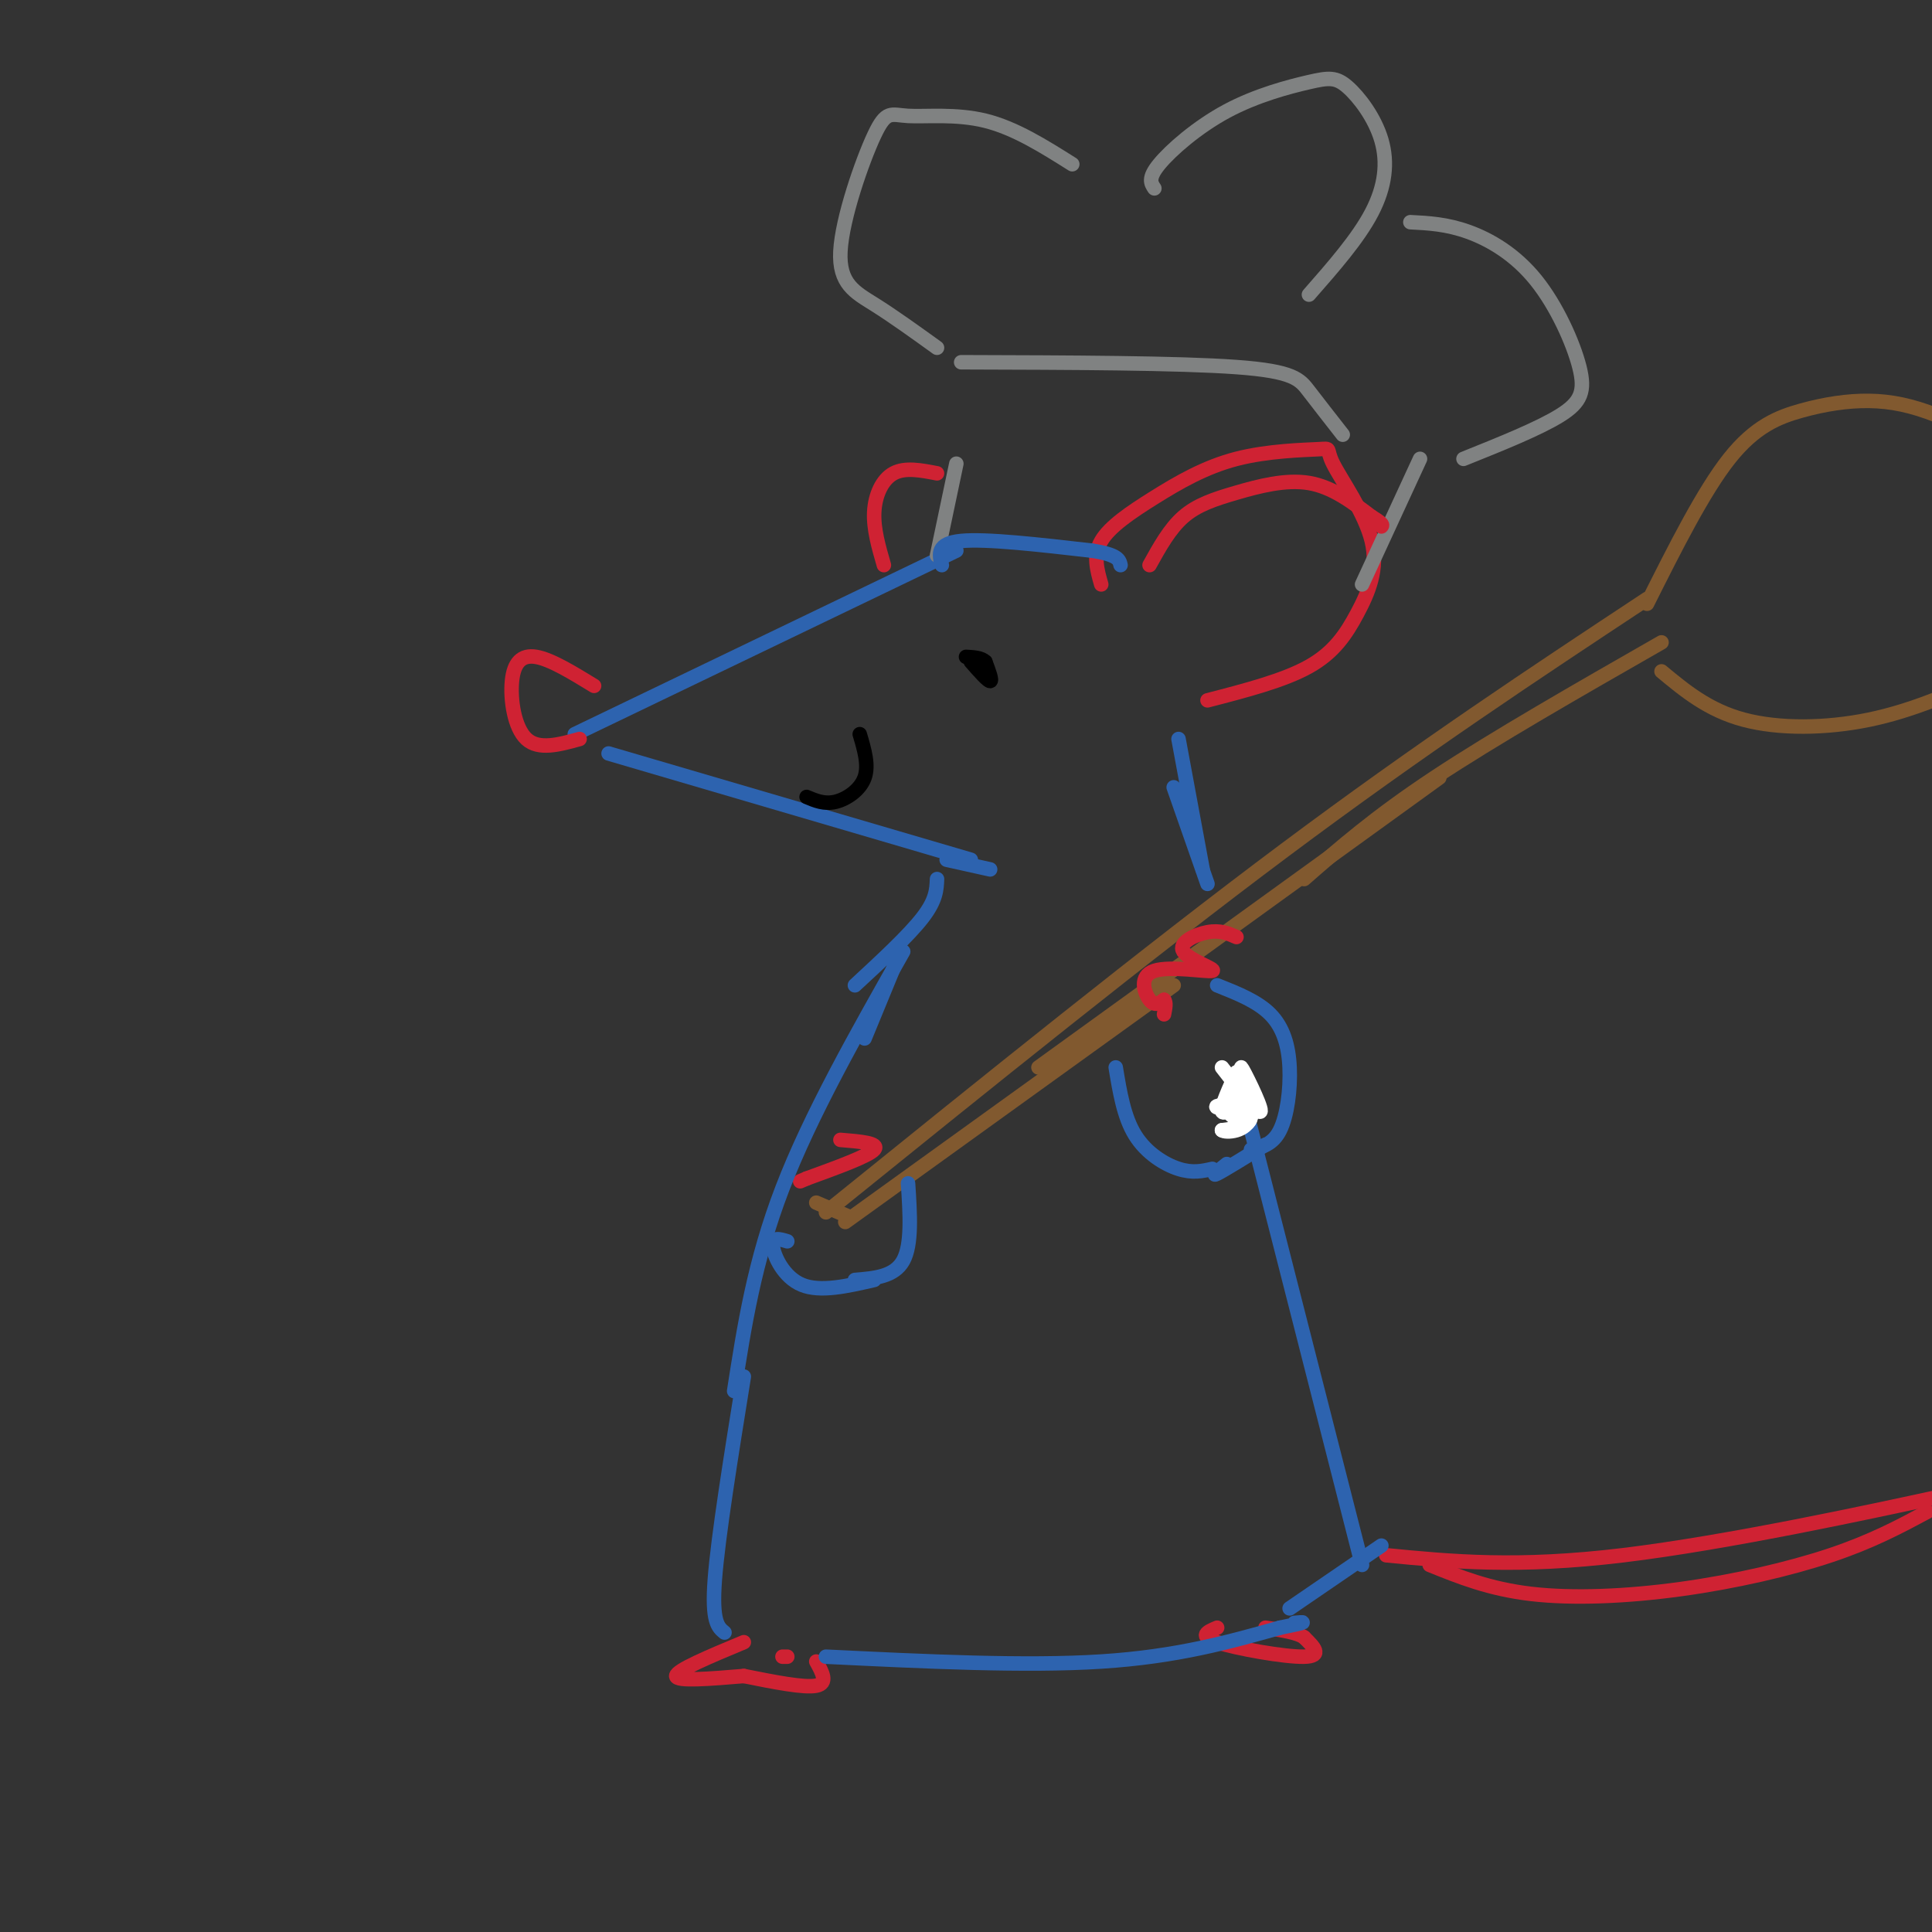 <svg viewBox='0 0 400 400' version='1.1' xmlns='http://www.w3.org/2000/svg' xmlns:xlink='http://www.w3.org/1999/xlink'><rect x="0" y="0" width="400" height="400" fill="#333333" stroke="none"/><g fill='none' stroke='rgb(45,99,175)' stroke-width='3' stroke-linecap='round' stroke-linejoin='round'><path d='M119,152c0.000,0.000 79.000,-38.000 79,-38'/><path d='M126,156c0.000,0.000 75.000,22.000 75,22'/></g>
<g fill='none' stroke='rgb(207,34,51)' stroke-width='3' stroke-linecap='round' stroke-linejoin='round'><path d='M228,121c-0.866,-3.012 -1.733,-6.024 0,-9c1.733,-2.976 6.065,-5.916 11,-9c4.935,-3.084 10.472,-6.311 17,-8c6.528,-1.689 14.047,-1.840 17,-2c2.953,-0.160 1.341,-0.330 3,3c1.659,3.330 6.589,10.161 8,16c1.411,5.839 -0.697,10.688 -3,15c-2.303,4.312 -4.801,8.089 -10,11c-5.199,2.911 -13.100,4.955 -21,7'/><path d='M123,142c-4.482,-2.744 -8.964,-5.488 -12,-6c-3.036,-0.512 -4.625,1.208 -5,5c-0.375,3.792 0.464,9.655 3,12c2.536,2.345 6.768,1.173 11,0'/></g>
<g fill='none' stroke='rgb(129,89,47)' stroke-width='3' stroke-linecap='round' stroke-linejoin='round'><path d='M171,251c33.333,-26.917 66.667,-53.833 95,-75c28.333,-21.167 51.667,-36.583 75,-52'/><path d='M341,125c5.827,-11.618 11.654,-23.236 17,-30c5.346,-6.764 10.209,-8.675 15,-10c4.791,-1.325 9.508,-2.064 14,-2c4.492,0.064 8.759,0.932 14,3c5.241,2.068 11.456,5.338 15,10c3.544,4.662 4.416,10.717 5,15c0.584,4.283 0.881,6.795 -1,10c-1.881,3.205 -5.941,7.102 -10,11'/><path d='M344,139c4.844,4.022 9.689,8.044 17,10c7.311,1.956 17.089,1.844 26,0c8.911,-1.844 16.956,-5.422 25,-9'/><path d='M175,253c0.000,0.000 68.000,-49.000 68,-49'/><path d='M215,221c0.000,0.000 83.000,-60.000 83,-60'/><path d='M270,182c7.333,-6.417 14.667,-12.833 27,-21c12.333,-8.167 29.667,-18.083 47,-28'/><path d='M169,249c0.000,0.000 7.000,3.000 7,3'/></g>
<g fill='none' stroke='rgb(207,34,51)' stroke-width='3' stroke-linecap='round' stroke-linejoin='round'><path d='M256,194c-1.694,-0.741 -3.387,-1.483 -6,-1c-2.613,0.483 -6.145,2.190 -5,4c1.145,1.810 6.967,3.722 6,4c-0.967,0.278 -8.722,-1.079 -12,0c-3.278,1.079 -2.079,4.594 -1,6c1.079,1.406 2.040,0.703 3,0'/><path d='M241,207c0.500,0.500 0.250,1.750 0,3'/><path d='M174,236c4.083,0.333 8.167,0.667 7,2c-1.167,1.333 -7.583,3.667 -14,6'/><path d='M167,244c-2.333,1.000 -1.167,0.500 0,0'/></g>
<g fill='none' stroke='rgb(45,99,175)' stroke-width='3' stroke-linecap='round' stroke-linejoin='round'><path d='M187,197c-9.583,16.917 -19.167,33.833 -25,49c-5.833,15.167 -7.917,28.583 -10,42'/><path d='M257,226c0.000,0.000 25.000,98.000 25,98'/><path d='M154,285c-2.667,16.583 -5.333,33.167 -6,42c-0.667,8.833 0.667,9.917 2,11'/></g>
<g fill='none' stroke='rgb(207,34,51)' stroke-width='3' stroke-linecap='round' stroke-linejoin='round'><path d='M154,340c-7.000,2.917 -14.000,5.833 -14,7c0.000,1.167 7.000,0.583 14,0'/><path d='M154,347c6.250,1.250 12.500,2.500 15,2c2.500,-0.500 1.250,-2.750 0,-5'/><path d='M162,343c0.000,0.000 1.000,0.000 1,0'/><path d='M252,337c-2.000,0.844 -4.000,1.689 0,3c4.000,1.311 14.000,3.089 18,3c4.000,-0.089 2.000,-2.044 0,-4'/><path d='M270,339c-1.333,-1.000 -4.667,-1.500 -8,-2'/><path d='M287,322c13.560,1.315 27.119,2.631 49,0c21.881,-2.631 52.083,-9.208 65,-12c12.917,-2.792 8.548,-1.798 8,-3c-0.548,-1.202 2.726,-4.601 6,-8'/><path d='M296,324c6.173,2.494 12.345,4.988 21,6c8.655,1.012 19.792,0.542 31,-1c11.208,-1.542 22.488,-4.155 31,-7c8.512,-2.845 14.256,-5.923 20,-9'/></g>
<g fill='none' stroke='rgb(45,99,175)' stroke-width='3' stroke-linecap='round' stroke-linejoin='round'><path d='M171,343c20.667,1.000 41.333,2.000 57,1c15.667,-1.000 26.333,-4.000 37,-7'/><path d='M265,337c6.667,-1.333 4.833,-1.167 3,-1'/><path d='M267,333c0.000,0.000 19.000,-13.000 19,-13'/></g>
<g fill='none' stroke='rgb(0,0,0)' stroke-width='3' stroke-linecap='round' stroke-linejoin='round'><path d='M201,137c1.750,2.000 3.500,4.000 4,4c0.500,0.000 -0.250,-2.000 -1,-4'/><path d='M204,137c-0.833,-0.833 -2.417,-0.917 -4,-1'/><path d='M167,165c1.844,0.778 3.689,1.556 6,1c2.311,-0.556 5.089,-2.444 6,-5c0.911,-2.556 -0.044,-5.778 -1,-9'/></g>
<g fill='none' stroke='rgb(128,130,130)' stroke-width='3' stroke-linecap='round' stroke-linejoin='round'><path d='M198,96c0.000,0.000 -4.000,19.000 -4,19'/><path d='M222,34c-5.942,-3.744 -11.884,-7.489 -18,-9c-6.116,-1.511 -12.407,-0.789 -16,-1c-3.593,-0.211 -4.489,-1.356 -7,4c-2.511,5.356 -6.638,17.211 -7,24c-0.362,6.789 3.039,8.511 7,11c3.961,2.489 8.480,5.744 13,9'/><path d='M239,39c-0.697,-1.040 -1.394,-2.081 1,-5c2.394,-2.919 7.880,-7.717 14,-11c6.120,-3.283 12.875,-5.051 17,-6c4.125,-0.949 5.621,-1.079 8,1c2.379,2.079 5.640,6.367 7,11c1.360,4.633 0.817,9.609 -2,15c-2.817,5.391 -7.909,11.195 -13,17'/><path d='M292,46c3.759,0.193 7.518,0.386 12,2c4.482,1.614 9.686,4.649 14,10c4.314,5.351 7.738,13.018 9,18c1.262,4.982 0.360,7.281 -4,10c-4.360,2.719 -12.180,5.860 -20,9'/><path d='M294,95c0.000,0.000 -12.000,26.000 -12,26'/><path d='M199,75c22.556,0.067 45.111,0.133 57,1c11.889,0.867 13.111,2.533 15,5c1.889,2.467 4.444,5.733 7,9'/></g>
<g fill='none' stroke='rgb(207,34,51)' stroke-width='3' stroke-linecap='round' stroke-linejoin='round'><path d='M238,117c2.083,-3.762 4.167,-7.524 7,-10c2.833,-2.476 6.417,-3.667 11,-5c4.583,-1.333 10.167,-2.810 15,-2c4.833,0.810 8.917,3.905 13,7'/><path d='M284,107c2.500,1.500 2.250,1.750 2,2'/></g>
<g fill='none' stroke='rgb(45,99,175)' stroke-width='3' stroke-linecap='round' stroke-linejoin='round'><path d='M195,117c-0.583,-2.250 -1.167,-4.500 4,-5c5.167,-0.500 16.083,0.750 27,2'/><path d='M226,114c5.500,0.833 5.750,1.917 6,3'/></g>
<g fill='none' stroke='rgb(207,34,51)' stroke-width='3' stroke-linecap='round' stroke-linejoin='round'><path d='M194,98c-3.311,-0.644 -6.622,-1.289 -9,0c-2.378,1.289 -3.822,4.511 -4,8c-0.178,3.489 0.911,7.244 2,11'/></g>
<g fill='none' stroke='rgb(45,99,175)' stroke-width='3' stroke-linecap='round' stroke-linejoin='round'><path d='M231,221c0.844,5.133 1.689,10.267 4,14c2.311,3.733 6.089,6.067 9,7c2.911,0.933 4.956,0.467 7,0'/><path d='M252,204c4.173,1.655 8.345,3.310 11,6c2.655,2.690 3.792,6.417 4,11c0.208,4.583 -0.512,10.024 -2,13c-1.488,2.976 -3.744,3.488 -6,4'/><path d='M262,237c-4.333,2.667 -8.667,5.333 -10,6c-1.333,0.667 0.333,-0.667 2,-2'/><path d='M163,257c-1.600,-0.489 -3.200,-0.978 -3,1c0.200,1.978 2.200,6.422 6,8c3.800,1.578 9.400,0.289 15,-1'/><path d='M188,245c0.417,6.333 0.833,12.667 -1,16c-1.833,3.333 -5.917,3.667 -10,4'/></g>
<g fill='none' stroke='rgb(255,255,255)' stroke-width='3' stroke-linecap='round' stroke-linejoin='round'><path d='M256,222c-1.583,3.500 -3.167,7.000 -3,8c0.167,1.000 2.083,-0.500 4,-2'/><path d='M257,228c-0.126,0.487 -2.443,2.705 -2,3c0.443,0.295 3.644,-1.333 3,-2c-0.644,-0.667 -5.135,-0.372 -6,0c-0.865,0.372 1.896,0.821 3,0c1.104,-0.821 0.552,-2.910 0,-5'/><path d='M255,224c1.156,0.644 4.044,4.756 4,7c-0.044,2.244 -3.022,2.622 -6,3'/><path d='M253,234c0.641,0.563 5.244,0.470 6,-3c0.756,-3.470 -2.335,-10.319 -2,-10c0.335,0.319 4.096,7.805 4,9c-0.096,1.195 -4.048,-3.903 -8,-9'/></g>
<g fill='none' stroke='rgb(45,99,175)' stroke-width='3' stroke-linecap='round' stroke-linejoin='round'><path d='M244,153c0.000,0.000 5.000,27.000 5,27'/><path d='M243,163c0.000,0.000 7.000,20.000 7,20'/><path d='M196,178c0.000,0.000 9.000,2.000 9,2'/><path d='M194,182c-0.083,2.167 -0.167,4.333 -3,8c-2.833,3.667 -8.417,8.833 -14,14'/><path d='M186,198c0.000,0.000 -7.000,17.000 -7,17'/></g>
</svg>